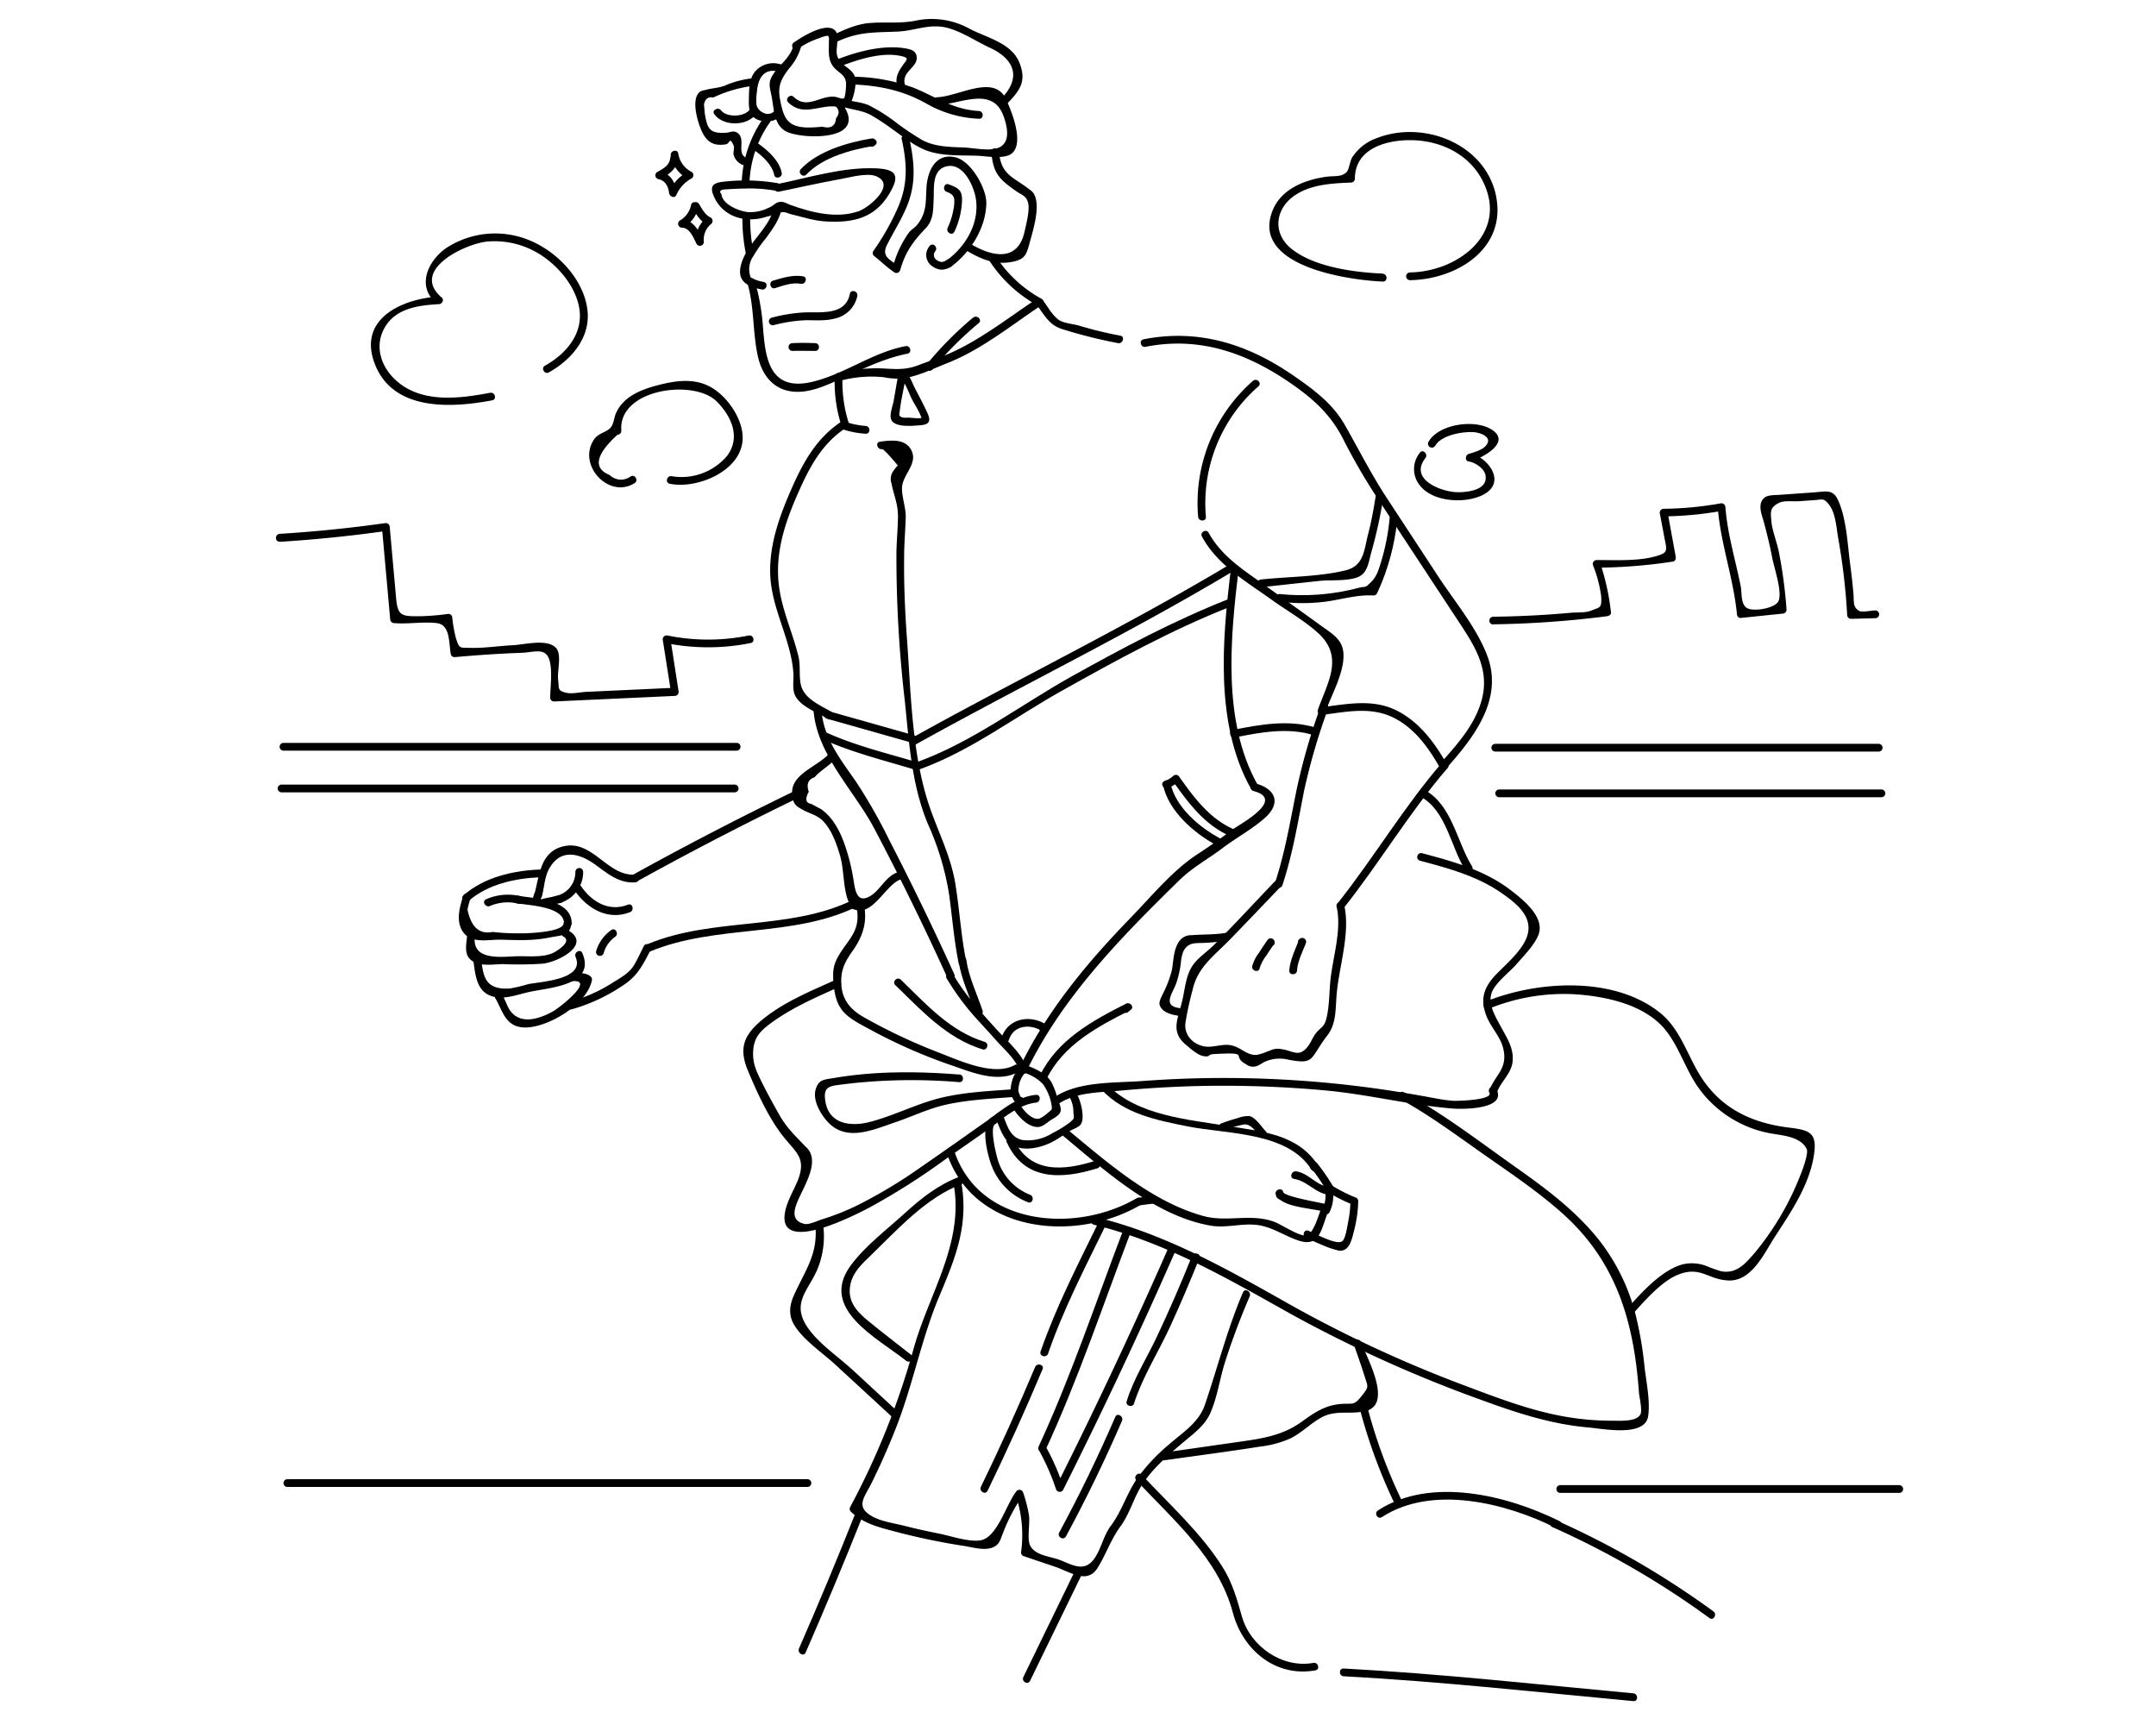 <svg id="レイヤー_2" data-name="レイヤー 2" xmlns="http://www.w3.org/2000/svg" viewBox="0 0 500 400"><title>i0アートボード 1 のコピー 3</title><path d="M177,27.45a27.68,27.68,0,0,0-5,15.32.9.9,0,0,0,1.8,0,25.81,25.81,0,0,1,4.76-14.41c.66-.95-.9-1.85-1.56-.91Z"/><path d="M179.58,47.83c-1.1,5.26-6.36,8.43-7.73,13.57-1,3.82,1.41,5,4.8,5.72,1.13.25,1.61-1.49.48-1.73a10.72,10.72,0,0,1-3-1,5.24,5.24,0,0,1,.58-5,31.5,31.5,0,0,1,2.94-4.18c1.58-2.19,3.1-4.24,3.67-6.92.23-1.13-1.5-1.62-1.74-.48Z"/><path d="M179.75,66.81c1.9-.58,4-1.39,6-1,1.13.19,1.62-1.55.48-1.74-2.39-.4-4.68.36-6.95,1-1.11.34-.64,2.08.47,1.74Z"/><path d="M180.38,42.48a44.72,44.72,0,0,0-12.55-.35c-2.49.25-3.35,1-2.24,3.5,2.72,6,10.22,6.55,15.2,3.13.94-.66.05-2.22-.91-1.56a9.91,9.91,0,0,1-6.2,2c-2-.12-6.17-1.71-6.36-4.17-.53-.58-.36-.94.51-1.09l1.31-.08c1.05-.06,2.1-.11,3.16-.14a36.53,36.53,0,0,1,7.6.5c1.13.21,1.62-1.52.48-1.73Z"/><path d="M180.67,44.44c4.81-1,9.6-2.08,14.43-2.95,2-.36,5.92-1.46,8-.66,4.94,1.9-1.48,7.28-4,8.16-5.11,1.78-11,.26-15.81-1.48-.92-.33-1.39-.79-2.45-.7s-1.72,1.43-2.7,1.51c-1.15.1-1.16,1.9,0,1.8s.85-.41,1.94-.68c2.22-.56,2-.08,3.66.31,2.74.65,5.09,1.47,7.94,1.61,6.3.33,11.21-.81,14.57-6.45,2.49-4.16,1.73-5.69-3.16-5.88-7.65-.31-15.46,2.15-22.9,3.67-1.13.23-.65,2,.48,1.74Z"/><path d="M172.17,50.23a41.06,41.06,0,0,0,.86,8.85c.24,1.13,2,.65,1.74-.48a39.19,39.19,0,0,1-.8-8.37.9.9,0,0,0-1.8,0Z"/><path d="M173.36,65.72c1.61,5.65,1.16,11.41,2.42,17,.72,3.18,2.44,6.18,5.58,7.46,3.65,1.49,7.61.27,11-1.17,6-2.53,11.62-5.71,18.1-7,1.14-.22.66-2-.48-1.74-7.92,1.52-14.44,6.77-22.2,8.4-9.81,2-10.35-6.58-10.88-13.37a51.61,51.61,0,0,0-1.85-10.16.9.9,0,0,0-1.74.48Z"/><path d="M183.77,81.37c1.76-.05,3.52,0,5.29,0,1.15,0,1.15-1.76,0-1.8-1.77-.07-3.53-.09-5.29,0a.9.9,0,0,0,0,1.8Z"/><path d="M155.43,36.63c-.13,1.72-1.69,2.53-3,3.25a.9.9,0,0,0,.21,1.64c1.63.33,2.34,1.68,2.53,3.25.1.76,1.26,1.37,1.68.45a8,8,0,0,1,3.51-3.83.9.9,0,0,0,0-1.55,5.68,5.68,0,0,1-3.06-4.24c-.2-1.14-1.93-.66-1.74.48a7.33,7.33,0,0,0,3.89,5.31V39.84a9.59,9.59,0,0,0-4.16,4.47l1.68.46c-.29-2.33-1.37-4.48-3.85-5l.21,1.64c2-1.09,3.74-2.35,3.92-4.8.08-1.15-1.72-1.15-1.8,0Z"/><path d="M160.27,47.55a5.42,5.42,0,0,1-2.58,3.57.91.91,0,0,0,.46,1.68c1.83,0,2.69,2.4,3.4,3.77a.91.91,0,0,0,1.68-.45A4.7,4.7,0,0,1,165,51.87a.92.92,0,0,0-.18-1.42c-1.29-.58-2-2-2.72-3.16-.64-1-2.2-.06-1.56.91.93,1.41,1.76,3.07,3.37,3.81l-.18-1.42a6.35,6.35,0,0,0-2.28,5.53l1.68-.46c-1.09-2.08-2.25-4.69-5-4.66l.45,1.67A7.19,7.19,0,0,0,162,48c.27-1.12-1.47-1.61-1.73-.48Z"/><path d="M184,10.54c-.8,3.29-4,4.86-5.24,7.7-.58,1.35-.07,2.72.2,4.18.58,3.14.53,7.11,4,8.34,3.06,1.09,9.56,1.34,12.39-.52,3-2,.76-5.45-1-7.32-.78-.86-2.05.42-1.27,1.27,1.55.87,1.81,1.95.8,3.25-.15,1.81-1.21,2.45-3.21,1.94a28.46,28.46,0,0,1-3.57.18c-4.62-.15-5.39-2.4-6.16-6.3-.64-3.22.12-4.85,2.07-7.4A12.91,12.91,0,0,0,185.73,11c.28-1.12-1.46-1.6-1.73-.48Z"/><path d="M185,11.37a18.36,18.36,0,0,1,5-2.52,8.05,8.05,0,0,1,1.87-.56c.52.15.35.63.36,1.5,0,2.09-.28,4.14,1.14,5.81,1.16,1.36,2.56,1.64,2.82,3.47.07.51-.06,3.5-.53,3.77-.32.18-1.44-.29-1.81-.36-3.43-.61-6.56,3.07-9.77,0-.83-.81-2.11.46-1.27,1.27,3.58,3.45,7.29.37,11.4,1,1.27.19,2,.5,2.87-.61s1.65-4.85,1.22-6.22c-.75-2.41-3.65-2.52-4.22-5.33-.29-1.44.73-4.39-.43-5.54-2.1-2.06-7.76,1.56-9.56,2.81-.94.65,0,2.21.91,1.55Z"/><path d="M181,14.91a5.57,5.57,0,0,0-5.77,1.55c-1.56,1.76-1.5,4.29-1.56,6.5-.05,1.83,0,3.89,1.91,4.74,1.6.71,4.13.66,5.32-.74.74-.88-.52-2.16-1.27-1.28-1.35,1.6-3.8.31-4.18-1.33a11.31,11.31,0,0,1,.09-3c.19-2.91,1.46-5.66,5-4.75a.9.9,0,0,0,.48-1.73Z"/><path d="M174.72,18.14a21.94,21.94,0,0,0-6.57,1.69c-1.54.63-3.12.59-4.61,1.05a3.69,3.69,0,0,0-1.08.3c-2.37,1.58-.66,7.07.18,9,1.2,2.77,2.82,3.74,5.69,3.29,1-.16.82-2,1.84.37.2.46-.22,1.56,0,2.16a3.48,3.48,0,0,0,2.66,2.41c1.11.35,1.58-1.39.48-1.74-2.83-.9,0-4.71-2.53-6-.81-.4-1.41,0-2.17.09-4.2.35-4.57-1.07-5.15-4.37l-.2-2.17c.27-1.31,1-1.84,2.14-1.6a30.11,30.11,0,0,1,9.36-2.72c1.15-.1,1.16-1.9,0-1.8Z"/><path d="M173.88,25.39c-1.17,1.77-5.42,1.9-6.67.2-.68-.92-2.24,0-1.55.91,2.11,2.88,7.78,2.81,9.78-.2.64-1-.92-1.87-1.56-.91Z"/><path d="M194,9.72c5.24-2.46,8.73-2.14,14.24-2.4,4.13-.2,7.46-2,11.74-.79,3.4,1,6.49,3.11,9.68,4.59,5.26,2.43,7.43,6.63,2.69,11.57-.8.84.47,2.11,1.28,1.28,3-3.1,4.49-5.19,2.76-9.5C234.56,10,228.88,8.73,225,6.75a18.1,18.1,0,0,0-12.84-1.92c-3.64.68-7.05.2-10.68.53-3,.28-5.69,1.55-8.38,2.8-1.05.5-.13,2.05.91,1.56Z"/><path d="M194.52,15.53c4.11-1.63,9.89-3.55,14.36-2.55,2.18.48,1.44.73.29,2.44a8,8,0,0,0-1,1.84,4.29,4.29,0,0,0,.07,3.17c.42,1.07,2.16.61,1.74-.48-1.32-3.39,3.14-4.24,2.58-7-.22-1.1-1.18-1.45-2.16-1.65-5.21-1.06-11.55.61-16.32,2.51-1.07.42-.6,2.16.48,1.73Z"/><path d="M197.82,19.59c6.25.25,11.81,1.44,17.21,4.54a26.8,26.8,0,0,0,12,3.41c1.16.07,1.15-1.73,0-1.8-6.06-.35-9.74-3.17-15.07-5.36a42.3,42.3,0,0,0-14.18-2.59c-1.15-.05-1.15,1.75,0,1.8Z"/><path d="M217.4,24.35c5.3-.17,12.71-4.48,15.31,2.51,1,2.75,1.84,6.76-1.85,7.62-2.11.48-5.22-.19-7.37-.28-3.25-.13-6.6-.15-9.55-1.69a60.61,60.61,0,0,1-6-4,39,39,0,0,0-6.5-4.12c-1.86-.79-3.71-.76-5.58-1.41-1.1-.38-1.57,1.36-.48,1.73,2.3.8,4.39.79,6.65,2A52.4,52.4,0,0,1,207,30c2.88,2,5.73,4.44,9.2,5.32s7.1.67,10.58.8c1.92.08,6.3.92,8-.65,2.71-2.55-.16-9.69-1.54-12.58-2.74-5.75-11-.51-15.83-.35a.9.9,0,0,0,0,1.8Z"/><path d="M209.13,32.28c1.28,5.95,1.47,10.69-1.09,16.3a58.3,58.3,0,0,1-5.52,9.65.88.88,0,0,0,.14,1.09c1.71,1.34,3,2.65,4.78,3.86a.9.9,0,0,0,1.32-.54c1.21-4.23,3-6.67,5.93-9.72,1.86-2,1.71-4.3,1.84-6.9.12-2.34-.43-6.63,2.92-7.43,4-1,6.43,4.68,6.86,7.5.87,5.57-2.28,11-6.71,14.25-.92.68,0,2.24.91,1.55,4.5-3.33,8.09-8.9,8.23-14.71.09-3.43-3.51-9.85-7.17-10.7-4.8-1.1-6.5,3.49-6.71,7-.2,3.3.13,5.79-2.17,8.66-.52.65-1.34,1.09-1.89,1.77A24.45,24.45,0,0,0,207,62.16l1.32-.54c-2.31-1.6-3.94-2.29-2.53-5,1.49-2.92,3.24-5.68,4.51-8.73,2.26-5.47,1.75-10.4.54-16-.25-1.13-2-.65-1.74.48Z"/><path d="M219.62,60.22a2.12,2.12,0,0,1-1.3.53,2.75,2.75,0,0,1-1.29-.61,1.35,1.35,0,0,1-.14-1.87c.75-.87-.52-2.15-1.27-1.27a3.18,3.18,0,0,0,0,4.25,4.62,4.62,0,0,0,2.21,1.23,3.44,3.44,0,0,0,2.72-.71c1-.64.06-2.2-.91-1.55Z"/><path d="M219.54,44.48c1,.39,1.63.76,1.77,1.8a9.38,9.38,0,0,1-.21,2.38,16.94,16.94,0,0,1-1.32,4.16c-.49,1,1.06,2,1.55.9a18.1,18.1,0,0,0,1.77-7.12c.09-2.53-.85-3-3.08-3.85-1.08-.42-1.55,1.32-.48,1.73Z"/><path d="M229.92,35.31c.39,5.06,2,6.35,5.8,9.06,1.21.85,2.29,1,2.71,2.68s-.42,4.82-.8,6.57c-1.51,7-7.22,6.07-12.44,3a.9.9,0,0,0-.91,1.56c3.4,2,6.54,3.3,10.51,2.53,3.14-.62,3.29-1.83,4.16-5,.74-2.68,2.24-7.73,1-10.39-.43-.94-.73-1-1.6-1.69-3.4-2.57-6.25-3.18-6.65-8.38-.08-1.15-1.89-1.16-1.8,0Z"/><path d="M181.28,40.05c-.51-2.73-3.13-5.12-5.28-6.65-.95-.67-1.85.89-.91,1.55,1.8,1.28,4,3.31,4.45,5.58.21,1.14,2,.66,1.74-.48Z"/><path d="M187,40.47c3.8-4,10.35-5.76,15.62-6.63l-.88-1.51-.23.2c-.9.74.38,2,1.27,1.27l.23-.19c.77-.64-.09-1.64-.87-1.51-5.54.92-12.42,2.9-16.41,7.1-.8.84.47,2.11,1.27,1.27Z"/><path d="M229.34,60.29a31.33,31.33,0,0,0,11.3,10.55l.22-1.65-.37.12c-1.1.36-.63,2.1.48,1.74l.36-.12a.91.91,0,0,0,.22-1.64,29.36,29.36,0,0,1-10.65-9.91c-.63-1-2.19-.07-1.56.91Z"/><path d="M240.37,69.34C233.07,74.2,225.88,80,217.59,83c-1.64.6-3.28,1.18-4.91,1.79-3.12,1.15-5.64.72-8.93.61a35.27,35.27,0,0,0-8.79,1c-1.14.24-.66,2,.47,1.74a28.08,28.08,0,0,1,9.54-.67,16.91,16.91,0,0,0,3.89.33c3.63-.33,7.62-2.34,11-3.67,7.74-3.08,14.57-8.62,21.45-13.21,1-.64.06-2.2-.9-1.55Z"/><path d="M193.59,87.28a32.65,32.65,0,0,0,1.59,11.53c.36,1.1,2.09.63,1.73-.48a31.35,31.35,0,0,1-1.52-11c.05-1.16-1.75-1.16-1.8,0Z"/><path d="M195.48,99.57a21.1,21.1,0,0,0,5.27,1c1.16.07,1.16-1.73,0-1.8a18.69,18.69,0,0,1-4.79-1c-1.1-.37-1.57,1.37-.48,1.74Z"/><path d="M208.24,87.26l-1,5.74c-.2,1.13-1,3.07-.58,4.25.75,2,5.21,1.47,6.77,1.36,2.63-.19,2.35-1.45,1.36-3.47q-1.23-2.53-2.55-5c-.62-1.18-1.2-3-2.21-3.84a.93.93,0,0,0-1.27,0l-.07.06a.9.9,0,0,0-.14,1.09l0,.07c.47,1.05,2,.14,1.55-.91l0-.07-.14,1.09.07-.06h-1.27c1.15,1,2,3.52,2.68,4.91.81,1.58,2.08,3.37,2.46,5.1l.24-.87c-.53.54-2.79.13-3.5.13a4.63,4.63,0,0,1-1.49-.07c-.81-.36-.59-.64-.47-1.62.3-2.47.89-4.94,1.32-7.39.21-1.13-1.53-1.61-1.73-.47Z"/><path d="M240.36,70.59c1.93,2.58,3,4.88,6.14,5.77a113.16,113.16,0,0,0,12.81,3.21c1.13.17,1.62-1.56.48-1.74a90.39,90.39,0,0,1-9.71-2.37c-1.28-.34-3.22-.5-4.35-1.17-1.55-.94-2.75-3.18-3.82-4.61-.68-.92-2.25,0-1.55.91Z"/><path d="M195.39,97.59c-5.8,3.74-8.93,9.2-11.67,15.39s-5.23,12.81-5.11,19.77c.15,8.22,4.76,15.2,5.38,23.2.16,2-.47,4.15.73,5.89,1.54,2.25,5.11,3.52,7.35,4.88a.9.9,0,0,0,.91-1.56c-2.57-1.56-6.38-3-7.21-6.23-.53-2.05-.07-4.54-.6-6.72-1.55-6.32-4.41-11.87-4.71-18.52-.32-7,2-13.49,4.82-19.8,2.58-5.83,5.51-11.19,11-14.74,1-.63.07-2.19-.91-1.56Z"/><path d="M188.65,164.49c.68,10.43,9.43,18.77,14.13,27.68q9,17.09,17,34.72c.48,1.05,2,.14,1.56-.91q-7.19-15.84-15.17-31.3a124,124,0,0,0-7.61-13.36c-3.63-5.25-7.64-10.2-8.07-16.83-.08-1.15-1.88-1.16-1.8,0Z"/><path d="M204.57,104.15c.51-.07,3.78,4,3.79,3.94.07-.74-1.35,1.37-1.35,1.37a3.21,3.21,0,0,0-.25,2.7c.53,2.72,1.53,4.77,1.49,7.68s-.31,5.55-.36,8.32a289.2,289.2,0,0,0,1.94,34.31c1,9.67,1.58,19.58,5.38,28.64a63.87,63.87,0,0,1,4.88,16.18c.76,5.39,1.15,10.81,2.26,16.16.23,1.13,2,.65,1.74-.48-1.22-5.89-1.54-11.89-2.5-17.82-1-6.22-3.57-11.29-5.68-17.13-4.45-12.3-4.62-26.86-5.57-39.83-.46-6.35-.74-12.71-.66-19.07,0-3.1.29-6.19.37-9.28,0-2.26-.91-4.59-.87-6.67.06-3,3.6-5.5,2.29-8.52s-4.85-2.58-7.38-2.23c-1.15.15-.66,1.88.48,1.73Z"/><path d="M265.64,80.42c12.74-2.51,23.83,1.53,34.21,8.81,5.11,3.58,9,7.24,11.79,12.87a141.47,141.47,0,0,0,8.4,14.32q9.42,14.33,18.85,28.66c3.45,5.25,6.45,10.39,4.81,16.92-1.48,5.89-5.68,10.54-9.62,14.95-.77.86.5,2.13,1.28,1.27,6.5-7.27,13.49-16.23,9.44-26.48-2.53-6.41-7.4-12.21-11.16-17.92q-6-9.15-12-18.31c-3.66-5.56-6.54-11.35-9.83-17.09-2.8-4.88-7.22-8.13-11.76-11.27-10.6-7.32-22-11-34.85-8.47-1.14.22-.65,2,.48,1.74Z"/><path d="M335.39,176.93c-2.76-4.79-6.15-9.36-11.16-12-5.66-3-11.68-1.68-17.74-.94l.87,1.14c1.4-4,4.77-9.77,4.14-14.17-.41-2.81-2.71-4.12-4.82-5.64-4.32-3.13-8.66-6.23-13-9.35-5-3.61-10.33-6.85-13.38-12.43-.55-1-2.11-.11-1.55.9,3.63,6.66,10.32,10.43,16.31,14.74,3.46,2.48,7.57,4.8,10.7,7.69,6,5.53,2.07,11.46-.15,17.78a.9.9,0,0,0,.87,1.14c5.69-.7,11.44-2.05,16.84.7,4.76,2.42,7.9,6.82,10.5,11.33a.9.9,0,0,0,1.56-.91Z"/><path d="M290.58,88.31a37.66,37.66,0,0,0-12.72,31.52c.1,1.15,1.9,1.16,1.8,0a36,36,0,0,1,12.19-30.25c.87-.77-.41-2-1.27-1.27Z"/><path d="M285.47,131.83c-2,16.34-3.79,36.06,4.61,51,.56,1,2.12.11,1.55-.91-8.21-14.6-6.3-34.07-4.36-50.08.14-1.15-1.66-1.14-1.8,0Z"/><path d="M306.26,163.84A145.48,145.48,0,0,0,300.72,183c-1.49,7.32-2.69,14.66-5.05,21.77-.36,1.11,1.37,1.58,1.74.48,2.35-7.11,3.56-14.45,5-21.77A145,145,0,0,1,308,164.31c.38-1.09-1.35-1.56-1.74-.47Z"/><path d="M334.46,176.81c-8.85,10.23-15.8,22-24.23,32.63-.71.9.55,2.18,1.27,1.27,8.43-10.58,15.39-22.41,24.23-32.63.75-.87-.51-2.15-1.27-1.27Z"/><path d="M295.64,204.39c-4.79,5-9.46,10.13-14.39,15-1.57,1.53-3.64,2.85-4.82,4.73-1.36,2.17-1.62,5-2.15,7.48-1,4.5-3,7.54.73,10.65,1,.85,2.73,2.44,4.13,2.65,1.69.27.77-.39,2.39-.48,8.9-.48,3.7.4,7.51,2.4a2.51,2.51,0,0,0,1.95.49c.9-.1,1.68-.84,2.51-1.18a8.46,8.46,0,0,1,5.36-.39c6.18,1.14,4.78-.18,9-5.69,2.19-2.87,1.79-6.33,2.19-10.17.66-6.32,3.14-13.8,1.66-20.11-.26-1.13-2-.65-1.74.48,1.22,5.15-.79,11.43-1.39,16.68-.33,2.89-.25,6-.88,8.85-.55,2.48-1.24,2.24-2.47,3.73-.8,1-1.18,2.2-1.91,3.13-2.08,2.69-3.46,1-6.09.65a4,4,0,0,0-2.68.31c-3,1.1-3.61,1.63-6.49-.11s-3.9-1.2-7-.81c-3.3.42-6.51-2-6.16-5.39a72.45,72.45,0,0,1,1.69-7.81c1.18-5.3,5.16-8,8.74-11.71q5.81-6,11.59-12.08c.8-.84-.47-2.11-1.27-1.27Z"/><path d="M292.14,224.47a9.2,9.2,0,0,1,1.55-2.91c.57-.89,1.17-1.77,1.78-2.64l-1.65-.21,0,.08c.37,1.1,2.11.63,1.74-.48l0-.08a.91.91,0,0,0-1.65-.21c-.69,1-1.36,2-2,3a9.17,9.17,0,0,0-1.51,3c-.21,1.13,1.52,1.62,1.74.48Z"/><path d="M300.8,225c.14-2.11,1.34-4.44,2.09-6.4a.91.91,0,0,0-1.32-1l-.17.12c-.95.64,0,2.2.91,1.55l.17-.11-1.33-1c-.81,2.14-2,4.57-2.15,6.88-.08,1.16,1.72,1.15,1.8,0Z"/><path d="M284.22,216.33c-2.7.44-5.22.31-7.91.53a3.25,3.25,0,0,0-2.13.67c-2,1.56-2,5.09-2.38,7.3a25.9,25.9,0,0,1-2.2,5.78c-.24.54-.87,1.69-.67,2.39.56,1.91,3.29,2.45,4.95,2.6,1.15.11,1.14-1.69,0-1.8-4.35-.41-2.16-3.14-1.17-5.59a23,23,0,0,0,1.15-5,9.44,9.44,0,0,1,.55-2.54c.89-1.83,2.21-2,3.95-2a42,42,0,0,0,6.33-.62c1.14-.18.66-1.92-.47-1.73Z"/><path d="M192.11,174.94c-2.92,3.09-9.3,4.75-8.31,9.84a3,3,0,0,0,1.77,2.64c1.79,1.21,3.9,1.4,5.48,3.15,1.94,2.16,2.92,5,3.73,7.71,1,3.29.72,7.78,2,10.79.59,1.45.37,1.64,2,2,4,.74,6.87-6.19,10.21-7.18a.9.9,0,0,0-.48-1.74c-3.38,1-4.29,4.54-7.17,5.88s-3.08-2.2-3.47-4.42a46.41,46.41,0,0,0-2.13-8.2c-1.14-3.07-2.82-6.2-5.66-8,.9.58-2.26-1.22-2-1q-1.86-.36-.51-2.82-.91-2.61,1.35-3.36c1.21-1.45,3.19-2.53,4.52-3.94.79-.84-.48-2.12-1.27-1.28Z"/><path d="M184.45,183.33q-18.91,9.15-37.31,19.31c-1,.56-.11,2.12.91,1.56q18.39-10.17,37.31-19.32c1-.5.13-2.06-.91-1.55Z"/><path d="M150.59,220.7c15.37-6.43,33.06-3.18,48-10.41,1.05-.5.14-2-.9-1.55-14.76,7.13-32.38,3.86-47.59,10.22-1.05.44-.59,2.18.48,1.74Z"/><path d="M147.31,202.8c-6.35.46-9.79-7.93-16.37-6.61-5.64,1.14-5.79,6.66-7,11.14a.9.9,0,0,0,1.74.47c.64-2.34.55-4.51,1.85-6.66,2.77-4.58,7.18-3.12,10.75-.48,2.8,2.06,5.42,4.21,9.05,3.94,1.15-.08,1.16-1.88,0-1.8Z"/><path d="M129.34,209.51a7.47,7.47,0,0,0,5.9-7.33.9.9,0,0,0-1.8,0,5.67,5.67,0,0,1-4.58,5.59c-1.13.26-.65,2,.48,1.74Z"/><path d="M133.18,206.38c2.89,4.26,7.77,7.18,12.93,5.14,1.07-.42.61-2.17-.47-1.74-4.41,1.74-8.44-.66-10.9-4.31-.65-1-2.21-.06-1.56.91Z"/><path d="M149.32,219.37c-.76,1.48-1.43,3-2.3,4.46-1.16,1.86-3,2.83-4.78,3.94a36.32,36.32,0,0,1-10.11,4.53.9.9,0,0,0,.48,1.74,40.82,40.82,0,0,0,11.62-5.38c3.55-2.23,4.74-4.68,6.65-8.38.53-1-1-1.94-1.56-.91Z"/><path d="M114.92,231.56c1.19,2,1.86,4.68,3.94,5.95s4.93.69,7.12-.06c4.21-1.43,10.3-5.41,11.29-10.13a1,1,0,0,0-.42-1c-1.21-.85-2.87-.73-4.27-.59-1.14.11-1.15,1.91,0,1.8,5.77-.56-2.89,6.22-4.45,7.06-2.64,1.43-6.95,3.12-9.54.12-.93-1.07-1.37-2.82-2.11-4a.9.9,0,0,0-1.56.91Z"/><path d="M109.76,222.74c.47,2.93.62,6.58,3.63,8s6.53-.14,9.53-.76c4.76-1,15.31-1.57,12.12-9-.46-1.06-2-.14-1.56.91,2.29,5.31-8.18,5.73-11,6.32a35.72,35.72,0,0,1-4.18,1c-6.23.43-6.17-3.32-6.76-7-.19-1.14-1.92-.65-1.74.48Z"/><path d="M108.32,217.14c-.33,2.72-.78,5.15,2.3,6.22,1.79.62,4.32.21,6.12.2a81.93,81.93,0,0,0,9.14-.1c3.86-.46,11.54-4.63,5.69-7.84-1-.55-1.92,1-.91,1.56,2.24,1.23-1.93,3.58-2.47,3.82-2.24,1-5.28.72-7.71.73-3.58,0-11.09,1.43-10.36-4.59.13-1.15-1.67-1.14-1.8,0Z"/><path d="M107.41,207.8c-.83,2.55-1.72,5.81-.07,8.25,2,2.89,5.86,1.78,8.79,1.85,4.17.11,7.33.29,11.42-.52,2.53-.51,4.68-.33,4.94-3.2.1-1.15-1.7-1.14-1.8,0-.18,2-8.64,2.3-10.23,2.24a47.25,47.25,0,0,1-6.2-.32q-4.59.94-5.84-5.18a16.14,16.14,0,0,1,.73-2.64c.36-1.1-1.38-1.58-1.74-.48Z"/><path d="M132.58,214.05c-.07-5.47-8.47-5.68-12.3-6.32-1.13-.19-1.62,1.54-.48,1.73,2.71.46,10.93.72,11,4.59a.9.9,0,0,0,1.8,0Z"/><path d="M108.76,208.85c4.36-3.8,10.73-5.19,16.39-5.42,1.16-.05,1.16-1.85,0-1.8-6.21.26-12.89,1.79-17.67,6-.87.76.41,2,1.28,1.27Z"/><path d="M120.83,207.84a12.48,12.48,0,0,0-8.1.69c-1.06.45-.14,2,.91,1.55a10.41,10.41,0,0,1,6.72-.5.9.9,0,0,0,.47-1.74Z"/><path d="M123.85,207.4a6.09,6.09,0,0,1-.48,1.25c-.54,1,1,1.93,1.55.91a8.66,8.66,0,0,0,.67-1.68.9.9,0,0,0-1.74-.48Z"/><path d="M129.63,207.63l-2.55.54c-.66.15-1.37.17-1.79.75-.69.93.87,1.83,1.55.91l0-.06-.54.41a29.57,29.57,0,0,1,3.76-.81c1.13-.24.65-2-.48-1.74Z"/><path d="M140,221a7,7,0,0,1,2.68-3.79c.93-.66,0-2.23-.91-1.55a9.1,9.1,0,0,0-3.51,4.86A.9.9,0,0,0,140,221Z"/><path d="M290.65,183.41c7.68,2-3.08,7.68-4.8,8.94-2.67,2-5.28,3.87-8.07,5.68-5.77,3.74-10.64,9.7-15.4,14.61-10.21,10.51-19.65,21.79-26,35.08-.5,1,1.06,1.95,1.56.9,8.35-17.35,21.9-31.12,35.5-44.45,3.13-3.06,6.71-4.95,10.14-7.55,3.13-2.37,6.9-4.39,9.81-7,3.79-3.41,2.41-6.74-2.22-7.94a.9.9,0,0,0-.47,1.74Z"/><path d="M219.52,226.84a59.42,59.42,0,0,0,7.44,9.93c1.37,1.52,2.77,3,4.13,4.55,1.62,1.83,4.74,4.57,5.32,7l.63-1.11.59.18c-.72-.9-2,.38-1.27,1.28l.1.12a.87.87,0,0,0,.88.23l.18-.07a.92.92,0,0,0,.62-1.11c-.79-3.25-5-6.87-7.15-9.27-3.61-4-7.22-7.91-9.92-12.6a.9.9,0,0,0-1.55.91Z"/><path d="M198.62,210.25c1.28,6.12-2.54,7.84-4.71,12.47-.92,2-.75,4-.51,6.15.65,5.73,3.19,7.07,8.13,9.72a123.05,123.05,0,0,0,18.87,8.35c4.88,1.65,10.91,4.33,15.82,1.59,1-.57.1-2.12-.91-1.56-4.88,2.74-13.09-1.18-17.86-3a130.78,130.78,0,0,1-16.73-7.87c-3.28-1.8-5.47-4.06-5.62-8.09-.13-3.36,1-5.17,2.78-7.74,2.28-3.26,3.29-6.59,2.48-10.51-.24-1.13-2-.65-1.74.48Z"/><path d="M207.64,228.44c6.09,5.9,11.91,12.33,20.23,14.89,1.11.34,1.59-1.4.48-1.74-8-2.45-13.61-8.78-19.44-14.42-.83-.8-2.11.47-1.27,1.27Z"/><path d="M242.65,250.28c3.95-8,11.76-12.14,19.39-16L261,232.86l-.64.54c-.89.74.39,2,1.27,1.27l.64-.54c.83-.68-.22-1.85-1.09-1.41-7.91,4-15.94,8.39-20,16.65-.51,1,1,1.94,1.56.91Z"/><path d="M236.66,247.24a8.28,8.28,0,0,0-2.28,5.94c0,1.16,1.84,1.16,1.8,0a6.46,6.46,0,0,1,1.75-4.67c.8-.84-.47-2.12-1.27-1.27Z"/><path d="M245.17,256.18c4.14-3,10-2.84,14.88-3.3q8.07-.75,16.17-1a257.46,257.46,0,0,1,31.42,1c9.8.92,19.47,3.39,29.25,4.17,2.35.19,12.8.24,10.08-4.62a.9.9,0,0,0-1.56.9c1,1.78-7.5,2-8.52,1.92-2.14-.17-4.25-.61-6.36-1-4.38-.78-8.77-1.5-13.18-2.08a257.86,257.86,0,0,0-25.88-2.09,255.19,255.19,0,0,0-26.67.6c-6.34.47-15.08,0-20.53,3.94-.94.66,0,2.23.9,1.55Z"/><path d="M286.36,171c5.85-1.17,12.24-2.36,18.08-.59,1.11.34,1.59-1.4.48-1.74-6.18-1.86-12.85-.64-19,.59-1.14.23-.66,2,.48,1.74Z"/><path d="M329.47,184.75c5.94,3.2,7,11.7,10.36,17.05.61,1,2.17.08,1.55-.91-3.54-5.67-4.63-14.27-11-17.7-1-.55-1.93,1-.91,1.56Z"/><path d="M329.33,199.59c6.53,1.73,13.22,3.55,18.84,7.45,3.67,2.54,7.81,5.82,5.77,10.62-1.33,3.13-4.76,6-7.08,8.4-2.77,2.94-3.67,5.69-2.11,9.6,1,2.54,3.22,4.75,3.86,7.42,1.14,4.76-1.85,6.11-3.19,9.71-.4,1.09,1.34,1.56,1.74.48,1-2.6,3.33-4.28,3.63-7.14.34-3.1-1.44-5.65-2.81-8.22-1.14-2.12-2.86-4.89-2.12-7.47.68-2.4,4.19-4.95,5.84-6.87s4.61-4.86,5.24-7.29c1-3.9-3.75-7.68-6.58-9.86-6-4.61-13.38-6.67-20.55-8.57a.9.9,0,0,0-.48,1.74Z"/><path d="M222.47,249.17c-9.58-.76-19.49-.83-29,.79-2.28.39-3.53.31-4.25,2.47-.81,2.43.76,5.29,2.21,7.11,4.36,5.47,10.53,2.63,16.21.69,3.8-1.29,7.47-3.06,11.4-4,5.1-1.17,10.47-1.44,15.67-1.83,1.15-.09,1.16-1.89,0-1.8-5.86.44-12,.7-17.74,2.29-5.18,1.45-10,3.91-15.25,5.27-4.14,1.08-9.37.69-10.29-4.67-.62-3.62.88-3.64,4.18-4.06q2.87-.36,5.74-.58a131.67,131.67,0,0,1,21.11.08c1.15.09,1.15-1.71,0-1.8Z"/><path d="M193.66,227.27c-5.75,2.57-12.19,5.24-17.06,9.33-4.24,3.57-5.26,6.64-3.13,11.71,2.24,5.33,5.06,11.58,8.81,16,2.62,3.12,4.6,4.57,2.79,9.27-1,2.51-2.79,5.33-3.1,8.05-1.05,9.13,16.32.12,19.57-1.57A155.79,155.79,0,0,0,219,269l8.61-6c3.6-2.52,8.15-6.87,12.65-7.32,1.15-.11,1.16-1.91,0-1.8-4.68.46-8.26,3.85-12,6.47-4.8,3.37-9.58,6.77-14.41,10.09a115.64,115.64,0,0,1-14.7,8.9,57.22,57.22,0,0,1-8.46,3.39c-1,.3-3.06,1.32-4.13,1.08-3.06-.71-2.46-3.12-1.64-5.13,1.18-2.89,4-7.23,3.28-10.5a4,4,0,0,0-1.37-2.28c-2.44-2.59-4.33-4.26-6.11-7.42-1.38-2.45-2.76-4.91-4-7.43s-2.23-4.42-2.05-7.38c.2-3.24,1.8-4.74,4.33-6.58,4.69-3.42,10.32-5.87,15.59-8.23,1.06-.47.14-2-.9-1.55Z"/><path d="M234.26,253.19c.43,1.11.73,2.42,2,2.88a.9.9,0,1,0,.47-1.73c-.1,0-.21-.39-.25-.48-.16-.38-.3-.77-.45-1.15a.92.92,0,0,0-1.1-.63.91.91,0,0,0-.63,1.11Z"/><path d="M237.57,248.79a9.75,9.75,0,0,1,4.3,2.6,11.62,11.62,0,0,1,2,4.85c.13,1.08.16,1-.86,1.8a7,7,0,0,1-2,1.36c-1.83.35-3.67-2-4.49-3.27-.63-1-2.18-.07-1.56.91,1.14,1.78,3.34,4.28,5.68,4.3,1.09,0,2-.88,2.87-1.48.72-.49,2.11-1.13,2.41-2.05s-.35-2.1-.61-2.9a18.61,18.61,0,0,0-1.49-4c-1.27-2.08-3.59-3-5.75-3.89-1.08-.42-1.55,1.32-.48,1.74Z"/><path d="M230.92,259.32c1.13,2.61,1.87,5.68,4.84,6.66,2.75.91,6.24-.05,8.67-1.4,1.44-.79,2.72-1.82,4.18-2.59.72-.38,1.76-.69,2.16-1.48.83-1.62-.22-5.73-1.27-7.23-.66-.93-2.23,0-1.56.91a7.43,7.43,0,0,1,1,3.82c.16,1.53.17,1.33-.75,2.2a25.55,25.55,0,0,1-4.13,2.55,10.56,10.56,0,0,1-6.89,1.6c-3-.56-3.61-3.53-4.66-5.95-.46-1.06-2-.14-1.55.91Z"/><path d="M234,241.06c1.12-3.36,4.93-3.68,7.6-2l-.18-1.41-.18.16c-.88.75.4,2,1.27,1.27l.18-.16a.9.9,0,0,0-.18-1.41c-3.72-2.3-8.77-1.35-10.24,3.1-.37,1.1,1.37,1.57,1.73.48Z"/><path d="M246.44,263.3c9.78,8.1,21.38,18.7,34.35,20.91,3.79.64,7.5-.73,11.29-.08,3.23.56,6,2.53,9.09,3.54,5.09,1.67,5.2-2.87,7-7.12a.92.92,0,0,0-.54-1.32c-1.24-.32-9.87-1.77-10.05-2.83s-1.94-.65-1.74.48.56,1,1.4,1.57c2.24,1.53,7.24,1.83,9.92,2.51l-.54-1.32c-.73,1.7-1.79,6-3.42,6.77-1.38.67-5.94-2.43-7.58-3.05-5.56-2.1-10.95.15-16.56-1.39-11.83-3.26-22.13-12.3-31.36-19.94-.89-.73-2.17.53-1.27,1.27Z"/><path d="M300.11,273.38c3.06.44,5,3.39,8.13,3.68l-.9-.9a7.21,7.21,0,0,1-.55,4c-.48,1.05,1.07,2,1.55.91a8.9,8.9,0,0,0,.8-4.93.94.94,0,0,0-.9-.9c-2.89-.27-4.74-3.2-7.65-3.62-1.13-.16-1.62,1.58-.48,1.74Z"/><path d="M309.47,275.65a45.13,45.13,0,0,0-4-5.9c-.46-.64-1.78-.52-1.68.46l0,.37c.12,1.14,1.92,1.15,1.8,0l0-.37-1.68.45a44.24,44.24,0,0,1,4,5.9c.5,1,2.05.13,1.55-.91Z"/><path d="M255.53,252.75c5.3,5.58,12.69,7,20,8.46,9.12,1.79,23.07,1.22,28.61,10,.62,1,2.18.08,1.56-.9-4.63-7.33-13.06-7.93-20.89-9.2-9.28-1.51-21.16-2.44-28-9.61-.8-.84-2.08.43-1.28,1.27Z"/><path d="M308.17,276.57a36.62,36.62,0,0,0,5.68,2.82l-.66-.87a28.72,28.72,0,0,1-.55,4.9c-.21,1-.56,3.71-1.33,4.37-1.27,1.09-6.46-1.85-7.89-2.4-1.08-.42-1.55,1.32-.48,1.73,2.29.89,4.73,2.21,7.12,2.76a2.17,2.17,0,0,0,2.35-.53c.94-.93,1.32-2.88,1.64-4.07a30.26,30.26,0,0,0,.94-6.76.92.92,0,0,0-.66-.86,34.38,34.38,0,0,1-5.25-2.64c-1-.61-1.9,1-.91,1.55Z"/><path d="M219.54,267.26c6.05,18.64,29.81,21.06,45,12.12a.9.9,0,0,0-.91-1.55c-14.11,8.3-36.67,6.51-42.36-11.05-.36-1.1-2.1-.63-1.74.48Z"/><path d="M230.36,258.92c-3.2,1.28-1.49,8.14-.66,10.63a14.66,14.66,0,0,0,8.72,9.24c1.07.42,1.54-1.32.47-1.74a12.69,12.69,0,0,1-7.27-7.43c-.47-1.22-2.28-8.37-.78-9,1.07-.43.6-2.17-.48-1.74Z"/><path d="M233.5,264.91c4.1,9,12.79,8.56,21,6,1.1-.35.63-2.09-.48-1.74-7.37,2.32-15.23,3.08-19-5.15-.47-1.05-2-.14-1.55.91Z"/><path d="M264.19,279.51l3-.38a.92.92,0,0,0,.9-.9.9.9,0,0,0-.9-.9l-3,.38a.93.93,0,0,0-.9.9.91.91,0,0,0,.9.9Z"/><path d="M283.81,262.2a20.32,20.32,0,0,1,4.74-1.46c1.62-.15,2.71,1.79,3.74,2.88.79.84,2.06-.43,1.27-1.28-1-1-2.34-3.24-3.83-3.54a6.73,6.73,0,0,0-2.69.47c-1.26.34-2.49.74-3.71,1.19s-.62,2.13.48,1.74Z"/><path d="M222.51,272.87c-4.91,1.85-8.81,4.93-12.65,8.43-4.2,3.83-9.28,7.63-12.64,12.24-7.26,10,6.18,16.67,12.93,22,.9.71,2.19-.56,1.28-1.27-3.36-2.65-6.76-5.24-10.07-7.95-2.85-2.33-5-4.77-4.1-8.66.64-2.79,2.72-4.65,4.69-6.56,6.19-6,12.85-13.41,21-16.49,1.08-.4.61-2.14-.47-1.74Z"/><path d="M189.08,284.11c.69,6.58-2.31,10.43-4.89,16.08-1.12,2.44-1.41,4.81.08,7.19,2.2,3.48,6.48,6.31,9.49,9.09L207,328.67c.85.79,2.13-.48,1.27-1.27L198,317.91c-3.21-3-7.66-6-10.28-9.5-4.52-6-.42-8.91,1.76-13.89a20,20,0,0,0,1.43-10.41c-.12-1.15-1.92-1.16-1.8,0Z"/><path d="M221.16,274.58c2.43,13.57-5.6,25.21-9.2,37.85a177.88,177.88,0,0,1-14.78,37,.92.92,0,0,0,.14,1.09c2.87,2.79,6.56,3.64,10.35,4.65a153.21,153.21,0,0,0,15.85,3.3c2.26.34,5.62,1.46,7.6-.17.87-.71,1-1.73,1.44-2.69a40.28,40.28,0,0,1,4.6-8.8l-1.64-.21A29,29,0,0,1,236.79,360a.9.9,0,0,0,.66.86l7.42,2.51c1.84.62,5.13,2.49,7.1,2.09,1.62-.33,2.26-1.31,3.09-2.76,1.71-3,2.72-5.93,4.8-8.77,2.29-3.14,3.14-7,5.35-10.17,2.54-3.67,6-6.6,9.39-9.47,2.29-1.93,4.68-3.64,6-6.43,1.68-3.66,2.25-8.07,3.47-11.92,1.66-5.21,3.59-10.32,5.75-15.35.45-1.05-1.1-2-1.56-.91-3.66,8.55-5.85,17.35-8.84,26.09-1.43,4.17-5.21,6.44-8.38,9.23a43.12,43.12,0,0,0-7.35,7.86c-2.43,3.54-3.52,7.58-6.11,11-1.76,2.35-2.29,5.71-4.05,7.89-2.4,3-5.33.79-8.15-.16-2.21-.74-5.5-1-6.54-3.35-.66-1.49.06-5.11-.21-6.89a32.89,32.89,0,0,0-1.35-5.25.91.91,0,0,0-1.64-.21c-2.39,3.2-4.43,10.7-8.28,11.29-2.72.42-6.82-1-9.53-1.55s-5.29-1.1-7.91-1.77-5.73-1.06-7.92-2.39c-3.64-2.21-1.46-4.36.09-7.5q3.24-6.54,5.88-13.34c3.81-9.83,5.76-20.3,9.84-30,3.79-9,6.9-16.58,5.11-26.55-.2-1.14-1.94-.65-1.73.48Z"/><path d="M253.69,284c16.43,4,31,12.47,45.6,20.65a307.4,307.4,0,0,0,45.12,20.29c7.8,2.85,15.7,5.36,24,6.07,3.31.29,13,2.26,13.8-2.54.57-3.51-.47-8.23-.85-11.76a83.65,83.65,0,0,0-1.92-11.34,46.56,46.56,0,0,0-9-18.31C365,280.38,358,275.23,351,270.3c-8.28-5.86-16.46-12.17-25.38-17-1-.56-1.93,1-.91,1.55,6.86,3.75,13.13,8.45,19.52,12.93,6.16,4.32,12.45,8.53,18.08,13.55,12.55,11.2,16.6,25.13,17.77,41.46.08,1.11.85,4.25.34,5.2-.94,1.73-4.72,1.45-6.33,1.45a63.74,63.74,0,0,1-13.84-1.47c-7.66-1.67-15-4.6-22.32-7.34A293.45,293.45,0,0,1,296.5,301c-13.51-7.6-27.15-15.1-42.34-18.76-1.12-.27-1.6,1.47-.47,1.74Z"/><path d="M345.06,234a46,46,0,0,1,20.07-3.45c7.54.48,17,2.5,21.66,9,3,4.15,4.44,9.19,7.54,13.28a26.36,26.36,0,0,0,17,10.1c2.46.41,6.47.8,7.68,3.57.42,1-1,4.84-1.48,6a65.32,65.32,0,0,1-10.68,18.12c-2,2.3-4.13,4.87-7.74,4.15a35.64,35.64,0,0,1-3.37-1.2,9.48,9.48,0,0,0-5.34-.43c-5,1.26-9.73,6.62-13,10.26-.78.86.49,2.13,1.27,1.27,2.7-3,6.49-7.37,10.27-9,5.35-2.26,7,1,11.82,1.25,5.5.29,8.38-6.34,10.89-10.19,3.66-5.62,7.79-11.7,8.95-18.45.93-5.46-.61-6.2-5.64-6.8-8.8-1.06-16.08-4.52-20.82-12.31-2.93-4.81-4.53-10.5-9-14.19-10.67-8.72-28.52-7.59-40.47-2.78-1.06.43-.59,2.17.48,1.74Z"/><path d="M270,338.62c7.39-1.05,14.79-2,22.16-3.17a23.91,23.91,0,0,0,7.15-1.93c2.57-1.28,4.58-3.41,7.08-4.8,3.17-1.75,6.12-.82,9.4-1.34a4.1,4.1,0,0,0,3-1.44c2.56-3.44-1.93-11.41-3.12-14.69-.39-1.08-2.13-.62-1.73.47.9,2.51,1.77,5,2.57,7.56.73,2.34,1.05,2.2-.73,4.43s-1.94,1.68-4.43,1.82c-3.79.2-6.39,1.91-9.39,4.09-4.29,3.13-8.84,3.89-14,4.63l-18.45,2.64c-1.15.16-.66,1.9.47,1.73Z"/><path d="M263.52,343.26c8.68,9.29,19.05,18.07,22.41,30.75,2.26,8.52,9.86,15,19.13,13.32,1.14-.2.66-1.94-.47-1.73-7.28,1.31-14.59-3.86-16.55-10.67-1.19-4.14-2.19-7.86-4.51-11.55-5-7.95-12.37-14.57-18.73-21.39-.8-.85-2.07.42-1.28,1.27Z"/><path d="M315.26,326.31a122.37,122.37,0,0,0,8,22c.5,1.05,2.05.13,1.56-.91A119.32,119.32,0,0,1,317,325.83a.9.9,0,0,0-1.74.48Z"/><path d="M320.48,351.79c11.66-7.57,28.74-3.27,40.3,2.49,1,.52,1.94-1,.91-1.55-12.11-6-29.89-10.43-42.12-2.49-1,.63-.07,2.19.91,1.55Z"/><path d="M311.61,388.7c22.44,1.21,44.82,3.67,67.19,5.76,1.16.1,1.15-1.7,0-1.8-22.37-2.09-44.75-4.55-67.19-5.76-1.16-.07-1.15,1.73,0,1.8Z"/><path d="M360,354.1a199.06,199.06,0,0,1,36.45,21.11c.94.69,1.83-.88.91-1.55a199.69,199.69,0,0,0-36.45-21.12c-1.05-.47-2,1.08-.91,1.56Z"/><path d="M361.85,346.18h78.6a.9.9,0,0,0,0-1.8h-78.6a.9.9,0,0,0,0,1.8Z"/><path d="M187.25,343H66.65a.9.9,0,0,0,0,1.8h120.6a.9.9,0,0,0,0-1.8Z"/><path d="M198.38,350.89q-6.27,15.8-13.09,31.38c-.45,1.05,1.1,2,1.56.91q6.9-15.8,13.27-31.81c.43-1.08-1.31-1.54-1.74-.48Z"/><path d="M249.13,364.6l-11.8,24.27c-.51,1,1,1.95,1.55.9l11.8-24.26c.51-1-1-1.95-1.55-.91Z"/><path d="M225.66,73.65A81.64,81.64,0,0,0,215,84.39c-.73.88.53,2.16,1.27,1.27a80.43,80.43,0,0,1,10.71-10.73c.89-.75-.39-2-1.28-1.28Z"/><path d="M65.75,174.06H170.83a.9.9,0,0,0,0-1.8H65.75a.9.9,0,0,0,0,1.8Z"/><path d="M65.3,183.73H170.38a.9.9,0,0,0,0-1.8H65.3a.9.9,0,0,0,0,1.8Z"/><path d="M346.78,174.28h88.9a.9.9,0,0,0,0-1.8H434.3a.9.9,0,0,0,0,1.8h1.38a.9.9,0,0,0,0-1.8h-88.9a.9.9,0,0,0,0,1.8Z"/><path d="M347.68,184.86h88.65a.9.9,0,0,0,0-1.8H347.68a.9.9,0,0,0,0,1.8Z"/><path d="M242.42,336.34c7.6-16.41,13.38-33.74,19.81-50.63l-1.74-.48-.26.73c-.39,1.09,1.35,1.56,1.74.48l.26-.73c.39-1.1-1.33-1.55-1.74-.48-6.37,16.74-12.1,33.94-19.62,50.2-.48,1.05,1.07,2,1.55.91Z"/><path d="M241.25,336.86a51.93,51.93,0,0,1,3.64,8.43.91.91,0,0,0,1.65.21q13.71-27.31,26-55.3c.47-1.05-1.08-2-1.55-.91q-12.3,28-26,55.31l1.64.21a56,56,0,0,0-3.82-8.86c-.55-1-2.11-.11-1.56.91Z"/><path d="M247.2,356.28q7.08-13.12,13-26.8c.45-1.06-1.1-2-1.56-.91q-5.91,13.68-13,26.8c-.55,1,1,1.93,1.55.91Z"/><path d="M263,325.4c2-6.19,5.72-12,8.43-17.92,2.38-5.19,4.61-10.45,6.74-15.75.43-1.07-1.31-1.54-1.74-.47q-3.79,9.47-8.14,18.71c-2.33,4.93-5.39,9.75-7,14.95-.35,1.11,1.39,1.58,1.74.48Z"/><path d="M254.74,283.48c-4.8,9.82-9.84,19.56-13.42,29.92-.37,1.1,1.36,1.57,1.74.48,3.52-10.21,8.5-19.81,13.24-29.5.51-1-1.05-1.95-1.56-.9Z"/><path d="M240.05,317q-5.91,14.06-12.56,27.76c-.5,1,1,2,1.55.91q6.75-13.92,12.75-28.19c.44-1.06-1.3-1.53-1.74-.48Z"/><path d="M296.87,139.52a42,42,0,0,0,10.51,0c3.77-.51,7.31-1.66,11.17-1.44a.9.9,0,0,0,.78-.45,52.84,52.84,0,0,0,4.74-17.52c.11-1.15-1.69-1.14-1.8,0a49.9,49.9,0,0,1-2,10.22c-.53,1.71-.95,3.31-2.27,4.61-1.64,1.61-1.07.9-2.92,1.37a51.27,51.27,0,0,1-18.24,1.44c-1.15-.13-1.14,1.67,0,1.8Z"/><path d="M212.4,172.61c24.38-13.58,49.53-25.75,73.48-40.1A.9.9,0,0,0,285,131c-24,14.35-49.1,26.52-73.48,40.09-1,.56-.1,2.12.91,1.56Z"/><path d="M212,170.51l-19.8-5.6a.9.9,0,0,0-.48,1.73l19.81,5.6a.9.9,0,0,0,.47-1.73Z"/><path d="M269.71,182C271,188.1,276.9,193.2,282.12,196c1,.55,1.93-1,.9-1.55-4.81-2.56-10.42-7.25-11.58-12.87-.23-1.13-2-.66-1.73.48Z"/><path d="M271,182.7a10.32,10.32,0,0,0,2.36-1.45l-1.41-.19c3.62,5.12,7.47,10.31,13.41,12.85,1.05.46,2-1.09.9-1.55-5.66-2.43-9.3-7.32-12.76-12.21A.92.92,0,0,0,272,180a6.12,6.12,0,0,1-2,1.17c-1.06.47-.14,2,.91,1.56Z"/><path d="M222.34,223c.57,4,2.53,8.05,3.8,11.83.36,1.09,2.1.63,1.73-.48-1.26-3.78-3.23-7.88-3.79-11.83-.16-1.14-1.9-.66-1.74.48Z"/><path d="M213,178.5c12.14-4.37,22.06-12.06,33.21-18.3,12.67-7.09,25.4-14.09,38.92-19.44,1.06-.43.6-2.17-.48-1.74-12.51,4.95-24.36,11.27-36.1,17.81-12,6.71-23,15.23-36,19.93-1.08.39-.61,2.13.48,1.74Z"/><path d="M292.41,136.18l13.78-1.5c2.37-.25,7.43.22,9.54-1.31,1.55-1.13,1.83-3.73,2.31-5.37a107.07,107.07,0,0,0,2.7-12.25c.18-1.14-1.55-1.62-1.74-.48-.48,3-1,5.88-1.77,8.79-.92,3.7-1,7.15-5.13,8.18-6.2,1.53-13.33,1.45-19.69,2.14-1.14.13-1.15,1.93,0,1.8Z"/><path d="M190.72,171.4c6.92,3.09,14,4.84,21.2,7a.9.9,0,0,0,.48-1.73c-7.09-2.11-14-3.76-20.77-6.81-1-.46-2,1.09-.91,1.56Z"/><path d="M320.68,63.44c-6.47-.27-15.76-1.47-21.06-5.66C294.8,54,295.79,48,300.75,45c3.74-2.29,8.31-2.48,12.56-2.67a.9.9,0,0,0,.9-.9c0-8.2,10.1-9.65,16.32-8.65,5.57.89,10.63,3.93,13.26,9.06C350.05,54,338.18,63,327,63.17a.9.9,0,0,0,0,1.8c10.86-.18,22.51-7.34,19.92-19.69C344.38,33.36,330.18,27.81,319.37,32a11.13,11.13,0,0,0-5.86,4.63c-.38.67-.7,2.63-1.07,3.09-1.17,1.45-3,1-4.76,1.26-4.95.66-10.49,2.77-12.52,7.76-5.28,13,17.52,16.22,25.52,16.55,1.16.05,1.16-1.75,0-1.8Z"/><path d="M329.27,105a6,6,0,0,0,.14,7.72c2.4,2.88,6.95,3.58,10.47,3.18,2.49-.28,6.65-1.54,6.69-4.73,0-2.75-3-5.54-5.51-5.91V107c2.86-.89,9.7-4.53,4.69-7.5-3.9-2.31-12.08-1.18-14.46,2.94a.9.9,0,0,0,1.56.91c1.38-2.39,6-3.23,8.52-3.16,1.7,0,5,1.07,3.23,3.15-.9,1.06-2.76,1.53-4,1.92-.77.24-.94,1.6,0,1.74,1.41.2,3.57,1.56,3.89,3.14.71,3.63-4.44,4-6.37,4-3.58,0-11.5-2.85-7.56-7.91.7-.9-.56-2.19-1.27-1.27Z"/><path d="M113.66,91.08c-7.14,1.35-15.79,2.48-21.72-2.78-3.63-3.22-5.24-8.15-2.63-12.5s7.75-5,12.49-5.27c.71,0,1.27-1,.64-1.53-7.53-6.43,5.68-12.61,10.7-13a19.73,19.73,0,0,1,12.55,3.29c3.84,2.56,7.36,6.73,8.47,11.29,1.55,6.31-2.59,11.32-7.78,14.22-1,.56-.1,2.11.91,1.55,5.36-3,9.86-8.3,8.9-14.81-1.05-7.1-7.15-13.34-13.63-15.91a20.74,20.74,0,0,0-19.08,1.89c-4.27,3-6.93,8.82-2.31,12.77l.63-1.54c-8.74.55-19.15,5.32-14.73,16s17.83,9.83,27.07,8.08c1.14-.21.66-2-.48-1.73Z"/><path d="M146.25,110.48a3.74,3.74,0,0,1-4.85-.32q-5.84-2.37,1.8-9.35a.92.92,0,0,0,.9-.9c-.84-9.71,16.79-12.12,22.1-6.83,3.36,3.34,5.68,8.28,2.43,12.61a13.83,13.83,0,0,1-12.84,4.74c-1.13-.23-1.62,1.5-.48,1.74,6.57,1.38,17.52-3.3,16.9-11.32-.31-4-3.26-8.34-6.56-10.58-4.15-2.82-8.94-2.06-13.54-.83-3.68,1-7.57,2.61-9.23,6.31-.56,1.25-.48,2.48-1.28,3.41-.95,1.12-2.81,1.23-3.82,2.72-4,5.84,3.34,13.92,9.38,10.16,1-.61.08-2.17-.91-1.56Z"/><path d="M346.25,144.77a231.69,231.69,0,0,0,26.45-1.88c.44-.06,1-.37.9-.9a54.58,54.58,0,0,0-2.53-11.5l-.87,1.14A119.79,119.79,0,0,0,388,130.21c.5-.07.7-.67.62-1.1l-1.92-10.51-.87,1.14a81.45,81.45,0,0,0,13.67-1.31l-1.14-.87C399,126,402,134,402.81,142.39c0,.44.38,1,.9.9l9.71-1a.91.91,0,0,0,.9-.9A109.06,109.06,0,0,0,412.54,128c-.47-2.38-1.59-5-1.76-7.36-.14-1.88-.43-3,1.94-4.1,1.17-.51,3.22-.23,4.46-.31l3.57-.26c2-.14,2.19-.52,3.44,1.07,1.55,2,1.68,5.41,2.12,7.8a147.24,147.24,0,0,1,2.07,17.76.91.91,0,0,0,.9.9l5.62-.15a.9.9,0,0,0,0-1.8c-.8,0-3.07.49-3.75.1-1.53-.86-1.17-2.3-1.3-3.81q-.3-3.45-.76-6.88c-.63-4.68-.85-10.82-2.89-15.11-1.17-2.47-2.81-1.86-5.45-1.68l-8,.57c-.9.07-2.69,0-3.48.6-1.84,1.46-.68,4-.2,5.77.73,2.75,1.41,5.5,1.94,8.3.44,2.28,2.45,8.11,1.39,10.07-.86,1.6-5.91,2.45-7.33,1.47s-1.07-3.48-1.38-5c-1.22-6.14-3.07-12.08-3.55-18.35a.92.92,0,0,0-1.14-.87,78.86,78.86,0,0,1-13.19,1.25.91.91,0,0,0-.87,1.14l1,5.25c.61,3.31,1.16,3.77-2.15,4.67-4.11,1.12-9.29.81-13.52.83a.91.91,0,0,0-.86,1.14,29.92,29.92,0,0,1,1.91,7.17c.19,3-.29,2.57-2.31,3.41-1.31.55-3.33.37-4.71.5-6,.55-12,.84-18,.92a.9.9,0,0,0,0,1.8Z"/><path d="M64.86,125.64q12.48-.78,24.85-2.54l-1.14-.87,1.92,21.36a.94.94,0,0,0,.9.9c3.23.27,6.76-.38,9.9,0s2.77,4.43,3.26,7.23a.89.89,0,0,0,.87.66c5.16-.46,10.33-.82,15.51-1,3.17-.13,5.95-1.5,6.66,2.38.46,2.47.06,5.45,0,8a.9.9,0,0,0,.9.9l28-1.29a.92.92,0,0,0,.87-1.14L155.46,148l-1.11,1.11a49.88,49.88,0,0,0,19.74,0c1.14-.23.65-2-.48-1.74a47.31,47.31,0,0,1-18.78,0,.91.91,0,0,0-1.11,1.1l1.91,12.15.87-1.14-20.51.95c-1.44.06-3.3.53-4.67.21-2.13-.5-1.61-1-1.88-2.95s.89-5.82-.44-7.38c-2-2.3-7.41-.82-10-.7-3.2.15-6.51.69-9.7.62-2.8-.06-2.72.28-3.58-2.29a34.22,34.22,0,0,1-.86-4.92.91.91,0,0,0-.87-.67,55.86,55.86,0,0,1-7.19.55c-3.73,0-4.58-.22-4.94-4.22l-1.48-16.5a.92.92,0,0,0-1.14-.86q-12.14,1.71-24.37,2.47c-1.15.08-1.16,1.88,0,1.8Z"/><path d="M179.39,75.41a33.81,33.81,0,0,1,7.68-1.16c2.16,0,4.4.19,6.51-.38a6.78,6.78,0,0,0,5.25-5.25c.21-1.13-1.52-1.61-1.74-.48-1,5.13-6.87,4.14-10.72,4.31a37.73,37.73,0,0,0-7.46,1.23.9.9,0,0,0,.48,1.73Z"/></svg>